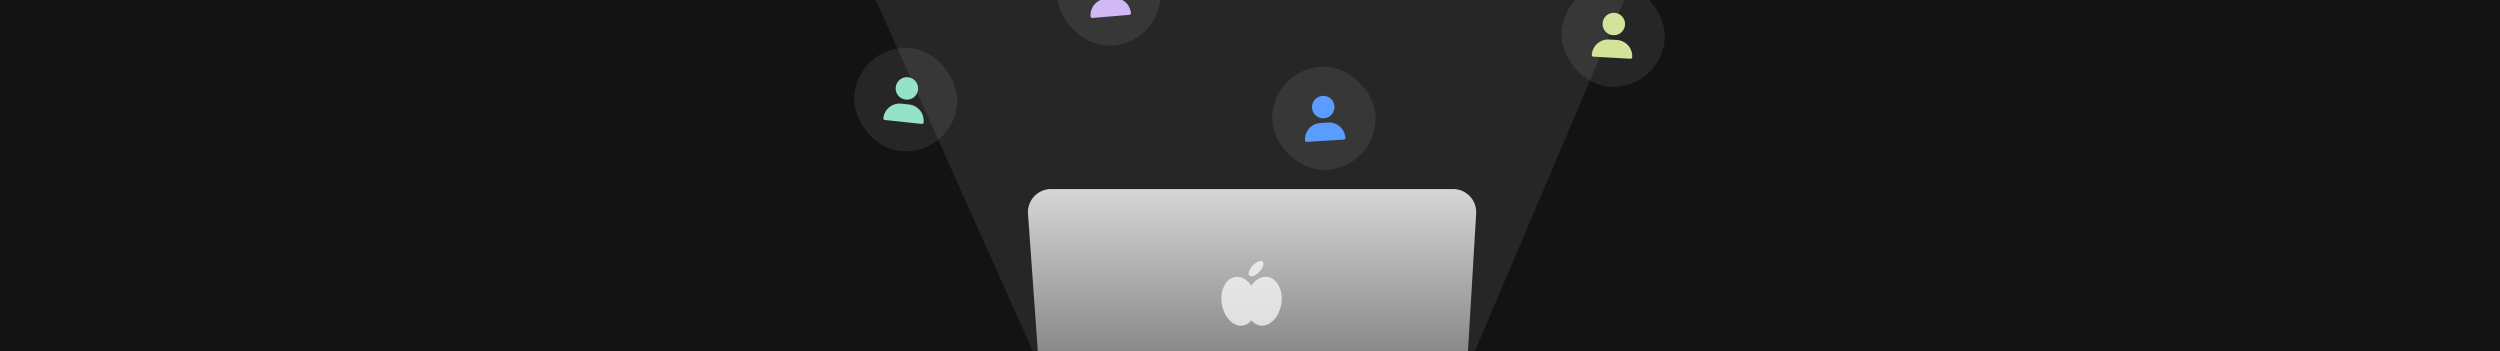 <svg xmlns="http://www.w3.org/2000/svg" width="648" height="91" fill="none"><rect width="100%" height="100%" fill="#333333" stroke="none"/><g clip-path="url(#a)"><path fill="#131313" d="M0 0h648v91H0z"/><path fill="#D9D9D9" fill-opacity=".1" d="M227 0h194l-38.706 91H267.706L227 0z"/><path fill="url(#b)" d="M266.459 55.428A6 6 0 0 1 272.444 49h104.188a6 6 0 0 1 5.99 6.356L380.5 91H269l-2.541-35.572z"/><path fill="#fff" fill-opacity=".7" fill-rule="evenodd" d="M323.856 71.447c.473.445 1.624-.008 2.571-1.013.946-1.006 1.33-2.181.857-2.627-.473-.445-1.624.008-2.57 1.013-.947 1.005-1.331 2.181-.858 2.627zm8.255 7.34c-.554 3.478-3.027 5.977-5.523 5.581-.87-.137-1.628-.61-2.223-1.313-.588.71-1.34 1.185-2.205 1.322-2.465.39-4.913-2.113-5.467-5.59-.555-3.478.994-6.614 3.459-7.004 1.565-.248 3.123.67 4.194 2.264 1.081-1.602 2.661-2.524 4.251-2.272 2.495.395 4.069 3.534 3.514 7.012z" clip-rule="evenodd"/><rect width="26.807" height="26.807" x="222.854" y="11.063" fill="#fff" fill-opacity=".08" rx="13.404" transform="rotate(6.113 222.854 11.063)"/><circle cx="235.065" cy="22.92" r="2.914" fill="#95E2C6" transform="rotate(6.113 235.065 22.92)"/><path fill="#95E2C6" d="M228.964 30.632a4.238 4.238 0 0 1 4.665-3.763l2.002.215a4.239 4.239 0 0 1 3.763 4.665.424.424 0 0 1-.467.376L229.34 31.1a.423.423 0 0 1-.376-.467z"/><rect width="26.807" height="26.807" x="328.967" y="18.099" fill="#fff" fill-opacity=".08" rx="13.404" transform="rotate(-3.5 328.967 18.1)"/><circle cx="342.986" cy="27.751" r="2.914" fill="#5A9CFF" transform="rotate(-3.5 342.986 27.751)"/><path fill="#5A9CFF" d="M338.259 36.374a4.238 4.238 0 0 1 3.971-4.49l2.01-.122a4.238 4.238 0 0 1 4.489 3.972.424.424 0 0 1-.397.448l-9.624.59a.423.423 0 0 1-.449-.398z"/><rect width="26.807" height="26.807" x="272.985" y="-13.798" fill="#fff" fill-opacity=".08" rx="13.404" transform="rotate(-4.773 272.985 -13.798)"/><path fill="#D2B8F4" d="M282.681 4.266a4.238 4.238 0 0 1 3.871-4.577l2.006-.167a4.238 4.238 0 0 1 4.576 3.87.424.424 0 0 1-.387.458l-9.609.803a.423.423 0 0 1-.457-.387z"/><rect width="26.807" height="26.807" x="405.509" y="-5" fill="#fff" fill-opacity=".08" rx="13.404" transform="rotate(3.226 405.509 -5)"/><circle cx="418.301" cy="6.227" r="2.914" fill="#D4E39A" transform="rotate(3.226 418.301 6.227)"/><path fill="#D4E39A" d="M412.596 14.237a4.24 4.24 0 0 1 4.471-3.993l2.01.113a4.239 4.239 0 0 1 3.993 4.47.425.425 0 0 1-.447.4l-9.627-.543a.424.424 0 0 1-.4-.447z"/></g><defs><linearGradient id="b" x1="324.5" x2="324.5" y1="49" y2="146" gradientUnits="userSpaceOnUse"><stop stop-color="#D6D6D6"/><stop offset="1" stop-color="#D6D6D6" stop-opacity="0"/></linearGradient><clipPath id="a"><path fill="#fff" d="M0 0h648v91H0z"/></clipPath></defs></svg>